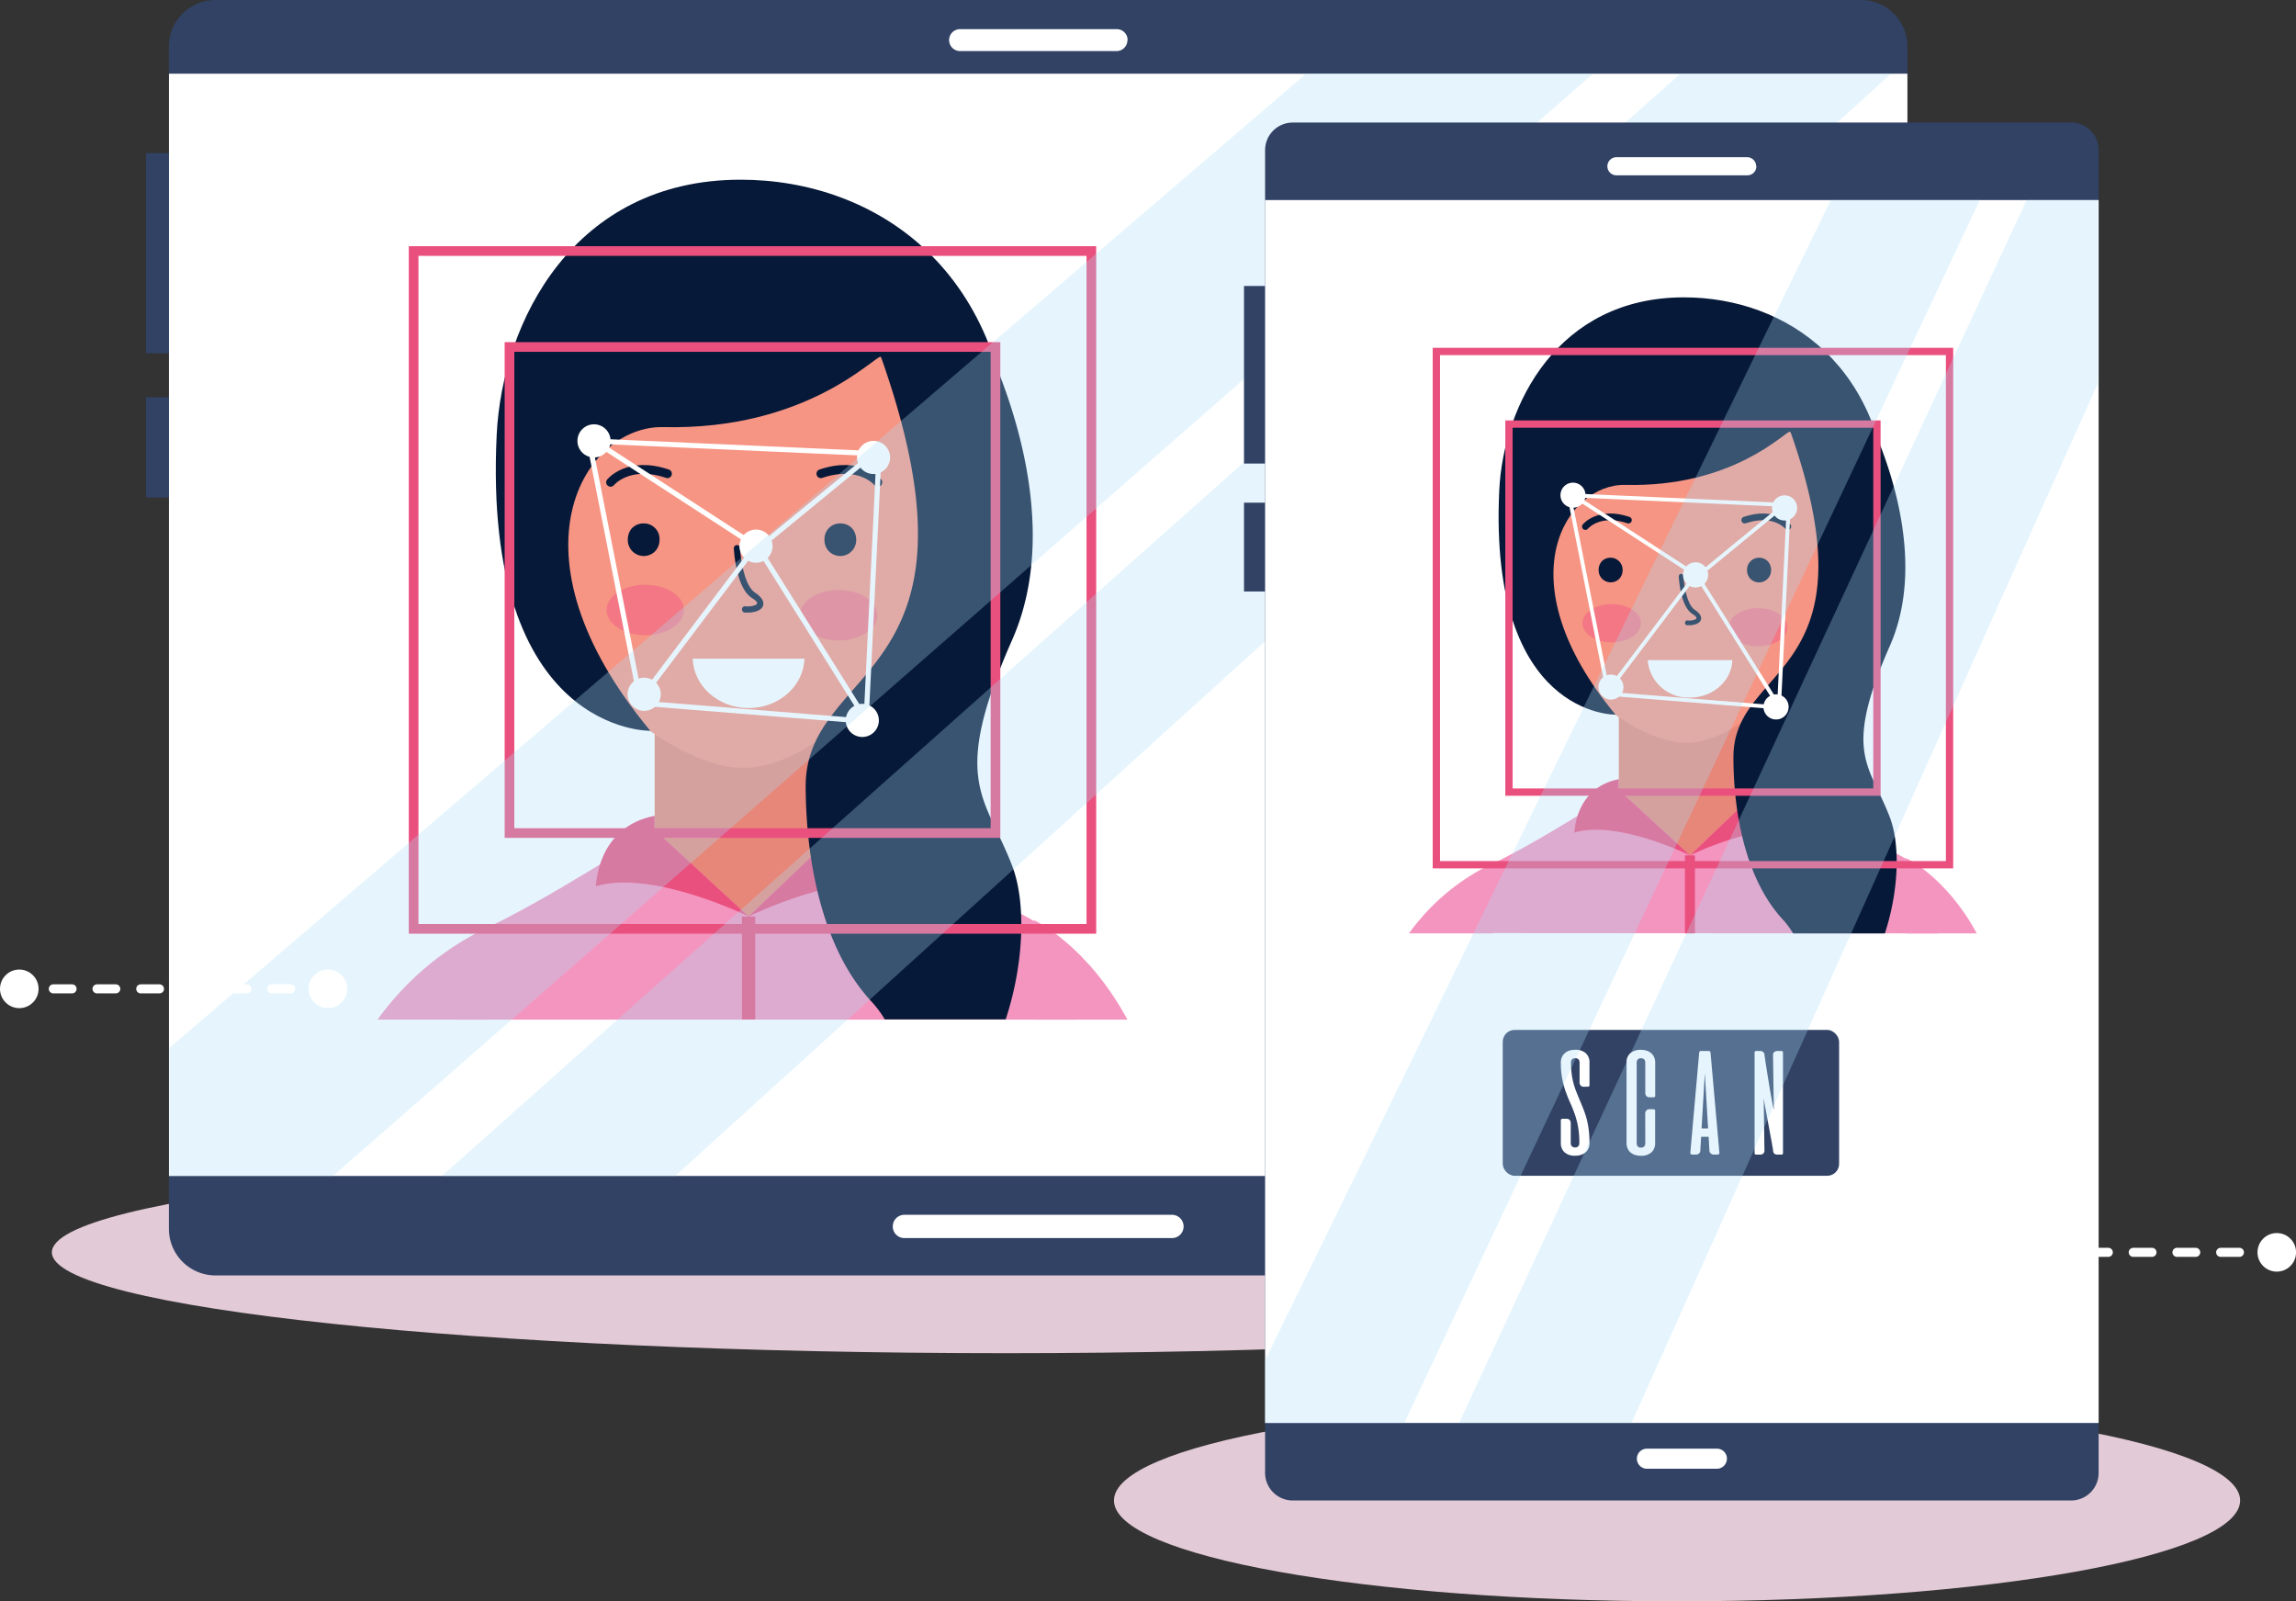 <svg xmlns="http://www.w3.org/2000/svg" viewBox="0 0 379.8 264.85"><rect x="0" y="0" width="379.8" height="264.85" fill="#333333" stroke="none"/><defs><style>.cls-1{isolation:isolate;}.cls-2{fill:#e2cad6;mix-blend-mode:multiply;}.cls-3{fill:#314265;}.cls-4{fill:#fff;}.cls-5{fill:#f495bf;}.cls-6{fill:#e78779;}.cls-7{fill:#ea507e;}.cls-8{fill:#f69583;}.cls-9{fill:#071938;}.cls-10,.cls-12,.cls-13,.cls-16,.cls-17,.cls-18,.cls-19,.cls-20{fill:none;}.cls-10,.cls-16{stroke:#071938;}.cls-10,.cls-16,.cls-19,.cls-20{stroke-linecap:round;stroke-linejoin:round;}.cls-10{stroke-width:1.46px;}.cls-11{fill:#f37784;}.cls-12,.cls-17{stroke:#ea507e;}.cls-12,.cls-13,.cls-17,.cls-18{stroke-miterlimit:10;}.cls-12{stroke-width:1.6px;}.cls-13,.cls-18,.cls-19,.cls-20{stroke:#fff;}.cls-13{stroke-width:0.84px;}.cls-14{opacity:0.3;}.cls-15{fill:#abdff9;}.cls-16{stroke-width:1.11px;}.cls-17{stroke-width:1.21px;}.cls-18{stroke-width:0.64px;}.cls-19,.cls-20{stroke-width:1.5px;}.cls-20{stroke-dasharray:3.1 4.13;}</style></defs><g class="cls-1"><g id="Layer_2" data-name="Layer 2"><g id="Capa_1" data-name="Capa 1"><path class="cls-2" d="M324.12,207.13c0,9.21-70.63,16.68-157.77,16.68S8.58,216.34,8.58,207.13s70.64-16.68,157.77-16.68S324.12,197.92,324.12,207.13Z"/><path class="cls-2" d="M370.56,248.17c0,9.21-41.7,16.68-93.15,16.68s-93.14-7.47-93.14-16.68,41.7-16.69,93.14-16.69S370.56,239,370.56,248.17Z"/><rect class="cls-3" x="24.16" y="25.33" width="7.56" height="33.09"/><rect class="cls-3" x="24.16" y="65.72" width="7.56" height="16.55"/><path class="cls-3" d="M315.52,203.24a7.7,7.7,0,0,1-7.69,7.71H35.65a7.71,7.71,0,0,1-7.71-7.71V7.7A7.71,7.71,0,0,1,35.65,0H307.83a7.69,7.69,0,0,1,7.69,7.7Z"/><rect class="cls-4" x="27.95" y="12.19" width="287.57" height="182.31"/><path class="cls-4" d="M195.79,202.85a1.92,1.92,0,0,1-1.93,1.92H149.6a1.92,1.92,0,0,1-1.92-1.92h0a1.93,1.93,0,0,1,1.92-1.93h44.26a1.93,1.93,0,0,1,1.93,1.93Z"/><path class="cls-4" d="M186.5,6.63a1.81,1.81,0,0,1-1.81,1.82h-25.9A1.82,1.82,0,0,1,157,6.63h0a1.81,1.81,0,0,1,1.82-1.81h25.9a1.8,1.8,0,0,1,1.81,1.81Z"/><rect class="cls-3" x="213.85" y="84.35" width="70.06" height="30.38" rx="2.48"/><path class="cls-4" d="M230.8,96.19a.86.86,0,0,1-.67-.26,1,1,0,0,1-.22-.65V91.15a1,1,0,0,0-.22-.67,1,1,0,0,0-1.35,0,1,1,0,0,0-.22.67,17.57,17.57,0,0,0,.17,2.53,15,15,0,0,0,.43,2.08q.28.94.63,1.8c.23.56.46,1.13.7,1.69s.47,1.13.7,1.71a17.84,17.84,0,0,1,.62,1.91,15.76,15.76,0,0,1,.44,2.27,21,21,0,0,1,.17,2.77,2.73,2.73,0,0,1-.21,1.1,2.31,2.31,0,0,1-.6.84,2.87,2.87,0,0,1-.94.53,3.89,3.89,0,0,1-1.21.18,3.08,3.08,0,0,1-2.18-.71,2.49,2.49,0,0,1-.78-1.94V103.2a.31.31,0,0,1,.08-.23.28.28,0,0,1,.23-.1h.86a.84.84,0,0,1,.67.26,1,1,0,0,1,.22.65v4.13a1,1,0,0,0,.23.67,1,1,0,0,0,1.35,0,1,1,0,0,0,.21-.67,17.32,17.32,0,0,0-1-6.14c-.29-.8-.6-1.57-.92-2.29s-.64-1.49-.93-2.29a18.16,18.16,0,0,1-.72-2.65,17.84,17.84,0,0,1-.28-3.39,2.73,2.73,0,0,1,.21-1.1,2.27,2.27,0,0,1,.6-.83,2.68,2.68,0,0,1,.93-.54A3.86,3.86,0,0,1,229,88.5a3.1,3.1,0,0,1,2.18.71,2.49,2.49,0,0,1,.78,1.94v4.71a.34.34,0,0,1-.08.23.26.26,0,0,1-.23.1Z"/><path class="cls-4" d="M243.53,101.8a1,1,0,0,1,.22-.66.83.83,0,0,1,.64-.27h.9a.29.29,0,0,1,.23.09.38.38,0,0,1,.08.23v6.72a2.49,2.49,0,0,1-.78,1.94,3.1,3.1,0,0,1-2.18.71,3.86,3.86,0,0,1-1.22-.18,2.82,2.82,0,0,1-.93-.53,2.31,2.31,0,0,1-.6-.84,2.73,2.73,0,0,1-.21-1.1V91.15a2.49,2.49,0,0,1,.78-1.94,3.08,3.08,0,0,1,2.18-.71,3.89,3.89,0,0,1,1.21.18,2.72,2.72,0,0,1,.94.54,2.27,2.27,0,0,1,.6.83,2.73,2.73,0,0,1,.21,1.1v6.9a.36.36,0,0,1-.08.23.29.29,0,0,1-.23.09h-.87a.85.85,0,0,1-.67-.25,1,1,0,0,1-.22-.65V91.15a1,1,0,0,0-.21-.67,1,1,0,0,0-1.35,0,1,1,0,0,0-.23.67v16.76a1,1,0,0,0,.22.67,1,1,0,0,0,1.35,0,1,1,0,0,0,.22-.67Z"/><path class="cls-4" d="M256.83,88.75a.26.26,0,0,1,.21.09.41.41,0,0,1,.1.21L259,109.93a.29.29,0,0,1-.08.26.37.37,0,0,1-.32.13h-.75a.93.93,0,0,1-.64-.23.81.81,0,0,1-.29-.54l-.16-3h-1.56l-.17,3a.81.81,0,0,1-.29.54.93.93,0,0,1-.64.23h-.75a.38.38,0,0,1-.32-.13.37.37,0,0,1-.08-.26l1.85-20.88a.4.4,0,0,1,.09-.21.27.27,0,0,1,.22-.09Zm-1.56,16.13h1.36L256,93.35Z"/><path class="cls-4" d="M271.93,88.75a.29.29,0,0,1,.23.09.36.36,0,0,1,.08.23V110a.34.34,0,0,1-.08.23.26.26,0,0,1-.23.1h-.87a.88.88,0,0,1-.61-.2.77.77,0,0,1-.26-.51,6.91,6.91,0,0,0-.12-.87c-.08-.45-.17-1-.29-1.64s-.25-1.34-.4-2.11-.28-1.55-.43-2.32-.28-1.52-.41-2.23-.23-1.32-.31-1.83l.15,10.8a.9.9,0,0,1-.21.65.88.88,0,0,1-.68.26h-.86a.25.25,0,0,1-.23-.1.3.3,0,0,1-.08-.23V89.07a.31.31,0,0,1,.08-.23.27.27,0,0,1,.23-.09h.86a.89.89,0,0,1,.62.2.79.79,0,0,1,.27.55c0,.16.07.5.14,1s.17,1.11.28,1.82.24,1.47.37,2.29.27,1.64.41,2.44.27,1.54.4,2.22.24,1.26.35,1.7l-.16-11.45a.7.7,0,0,1,.25-.57,1,1,0,0,1,.64-.21Z"/><path class="cls-5" d="M178,168.64c-.87-9.5-3.39-14.13-3.39-14.13-9.49-6.37-35.74-17.23-35.74-17.23H108.29s-18.71,12.19-29,16.75c0,0-2.65,5.22-3.94,14.61Z"/><polygon class="cls-6" points="138.83 137.28 123.83 151.58 108.29 137.28 108.29 111.72 138.83 111.72 138.83 137.28"/><path class="cls-7" d="M123.83,151.58s15.81-7.81,25.25-5c0,0-.66-9.8-10.25-11.65v2.33Z"/><path class="cls-7" d="M123.83,151.58s-15.81-7.81-25.25-5c0,0,.12-9.8,9.71-11.65v2.33Z"/><rect class="cls-7" x="122.73" y="151.58" width="2.2" height="17.05"/><path class="cls-8" d="M155.83,94.1C153.2,105.47,137.28,127,122.92,127c-12.33,0-32.16-17.9-33-29.71,0,0-3.07-21.08-3.51-28.17-1.3-21,18.31-38,36.54-38h0c18.25,0,38.57,17.07,37.07,38A190.74,190.74,0,0,1,155.83,94.1Z"/><path class="cls-9" d="M154.44,78.74C154.44,68,145.67,59,145.67,59c-1.13,0-12.35,12.19-35.95,11.64-12.89-.3-26.71,20.67-2.15,50.23,0,0-27.79.55-25.41-48.95.9-18.77,12.79-42.2,40.35-42.2,22.33,0,45,15,45,49.76C167.49,99.66,154.44,97,154.44,78.74Z"/><path class="cls-5" d="M186.5,168.64c-6.76-12.47-15.43-16.44-15.43-16.44s0,6,.06,16.44Z"/><path class="cls-5" d="M80.79,168.64c0-9.74.06-15.34.06-15.34a47.89,47.89,0,0,0-18.4,15.34Z"/><path class="cls-9" d="M144.11,165.6a17.53,17.53,0,0,1,2.25,3h20c3-9.09,3.43-19.25,1.08-25.37-4.44-11.61-10.39-13.87,0-37.42s-6.39-53.26-6.39-53.26l-15.3,6.54c19,53.76-12.48,50.5-12.48,71C133.32,141.89,135.8,156.6,144.11,165.6Z"/><path class="cls-9" d="M123.7,101.32l-.49,0a.52.52,0,0,1-.47-.57.49.49,0,0,1,.56-.47c1,.1,1.84-.2,1.92-.43s-.06-.45-.92-1c-2.59-1.76-2.9-7.9-2.91-8.16a.53.53,0,0,1,.51-.54.5.5,0,0,1,.52.49c.08,1.63.66,6.14,2.45,7.36,1.15.76,1.59,1.52,1.33,2.24S124.8,101.32,123.7,101.32Z"/><path class="cls-9" d="M106.47,86.57a2.61,2.61,0,0,0-2,.87,2.82,2.82,0,0,0-.62,1.81,2.64,2.64,0,0,0,4.6,1.84,2.79,2.79,0,0,0,.65-1.84A2.58,2.58,0,0,0,106.47,86.57Z"/><path class="cls-9" d="M139,86.57a2.6,2.6,0,0,1,2,.87,2.83,2.83,0,0,1,.63,1.81,2.64,2.64,0,0,1-4.6,1.84,2.74,2.74,0,0,1-.65-1.84A2.58,2.58,0,0,1,139,86.57Z"/><path class="cls-10" d="M145.21,79.77s-2.92-3.62-9.42-1.42"/><path class="cls-10" d="M101,79.77s2.91-3.62,9.41-1.42"/><path class="cls-11" d="M113.13,100.88c0,2.31-2.86,4.18-6.4,4.18s-6.38-1.87-6.38-4.18,2.85-4.17,6.38-4.17S113.13,98.57,113.13,100.88Z"/><path class="cls-11" d="M145.12,101.76c0,2.3-2.86,4.17-6.4,4.17s-6.38-1.87-6.38-4.17,2.85-4.18,6.38-4.18S145.12,99.44,145.12,101.76Z"/><path class="cls-4" d="M114.59,108.94c.15,4.53,4.22,8.17,9.24,8.17s9.1-3.64,9.24-8.17Z"/><rect class="cls-12" x="68.42" y="41.52" width="112.11" height="112.11"/><rect class="cls-12" x="84.28" y="57.39" width="80.39" height="80.39"/><path class="cls-4" d="M101,72.92a2.74,2.74,0,1,1-2.73-2.74A2.74,2.74,0,0,1,101,72.92Z"/><path class="cls-4" d="M127.8,90.33a2.74,2.74,0,1,1-2.74-2.74A2.73,2.73,0,0,1,127.8,90.33Z"/><path class="cls-4" d="M147.24,75.66a2.74,2.74,0,1,1-2.74-2.74A2.74,2.74,0,0,1,147.24,75.66Z"/><path class="cls-4" d="M109.3,114.83a2.74,2.74,0,1,1-2.73-2.74A2.74,2.74,0,0,1,109.3,114.83Z"/><path class="cls-4" d="M145.38,119.15a2.74,2.74,0,1,1-2.74-2.74A2.74,2.74,0,0,1,145.38,119.15Z"/><polyline class="cls-13" points="106.57 114.83 125.06 90.33 98.28 72.92"/><line class="cls-13" x1="126.32" y1="92.01" x2="143.34" y2="119.15"/><line class="cls-13" x1="143.34" y1="117.76" x2="145.38" y2="75.66"/><polyline class="cls-13" points="105.72 114.83 97.44 72.92 144.5 75.02 126.71 89.62"/><line class="cls-13" x1="107.42" y1="116.41" x2="141.47" y2="119.15"/><g class="cls-14"><polygon class="cls-15" points="312.82 12.2 277.94 12.2 73.08 194.5 111.7 194.5 312.82 12.2"/><path class="cls-15" d="M263.52,12.19H216.05S28.12,173.31,28,173.31V194.5H55.09Z"/></g><rect class="cls-3" x="205.78" y="47.3" width="6.71" height="29.37"/><rect class="cls-3" x="205.78" y="83.14" width="6.71" height="14.69"/><path class="cls-3" d="M347.15,243.61a4.55,4.55,0,0,1-4.56,4.56H213.84a4.57,4.57,0,0,1-4.57-4.56V24.83a4.57,4.57,0,0,1,4.57-4.56H342.59a4.55,4.55,0,0,1,4.56,4.56Z"/><rect class="cls-4" x="209.27" y="33.09" width="137.88" height="202.26"/><path class="cls-4" d="M290.54,27.53A1.5,1.5,0,0,1,289,29H267.39a1.5,1.5,0,0,1-1.5-1.5h0a1.5,1.5,0,0,1,1.5-1.5H289a1.5,1.5,0,0,1,1.5,1.5Z"/><path class="cls-4" d="M285.66,241.26a1.66,1.66,0,0,1-1.67,1.66H272.44a1.66,1.66,0,0,1-1.67-1.66h0a1.66,1.66,0,0,1,1.67-1.66H284a1.66,1.66,0,0,1,1.67,1.66Z"/><rect class="cls-3" x="248.58" y="170.34" width="55.64" height="24.13" rx="1.97"/><path class="cls-4" d="M262,179.74a.66.66,0,0,1-.53-.2.75.75,0,0,1-.18-.52v-3.28a.82.82,0,0,0-.17-.53.83.83,0,0,0-1.08,0,.82.82,0,0,0-.17.53,15.2,15.2,0,0,0,.13,2,12.26,12.26,0,0,0,.35,1.65,13.29,13.29,0,0,0,.5,1.43c.18.45.36.9.55,1.34s.38.9.56,1.37a15.72,15.72,0,0,1,.5,1.51,14.43,14.43,0,0,1,.34,1.8,16.44,16.44,0,0,1,.13,2.21,2.21,2.21,0,0,1-.16.87,1.76,1.76,0,0,1-.48.66,2.12,2.12,0,0,1-.75.42,2.93,2.93,0,0,1-1,.15,2.5,2.5,0,0,1-1.73-.56,2,2,0,0,1-.62-1.54v-3.75a.28.28,0,0,1,.06-.18.26.26,0,0,1,.19-.08h.68a.67.67,0,0,1,.54.21.77.77,0,0,1,.17.52v3.28a.77.77,0,0,0,.18.53.69.69,0,0,0,.53.2.67.67,0,0,0,.54-.2.77.77,0,0,0,.17-.53,14.87,14.87,0,0,0-.22-2.75,14.28,14.28,0,0,0-.57-2.13c-.23-.64-.48-1.25-.74-1.82s-.5-1.18-.73-1.82a14.33,14.33,0,0,1-.57-2.11,14,14,0,0,1-.23-2.69,2.18,2.18,0,0,1,.17-.87,1.76,1.76,0,0,1,.48-.66,2,2,0,0,1,.74-.43,3.13,3.13,0,0,1,1-.14,2.48,2.48,0,0,1,1.73.56,2,2,0,0,1,.62,1.54v3.75a.28.28,0,0,1-.06.18.21.21,0,0,1-.18.07Z"/><path class="cls-4" d="M272.15,184.2a.79.79,0,0,1,.17-.52.66.66,0,0,1,.51-.22h.71a.23.23,0,0,1,.19.08.28.28,0,0,1,.06.18v5.34a2,2,0,0,1-.62,1.54,2.5,2.5,0,0,1-1.73.56,3,3,0,0,1-1-.15,2.16,2.16,0,0,1-.74-.42,1.74,1.74,0,0,1-.47-.66,2.21,2.21,0,0,1-.17-.87V175.74a2,2,0,0,1,.62-1.54,2.5,2.5,0,0,1,1.73-.56,3.22,3.22,0,0,1,1,.14,2.13,2.13,0,0,1,.75.43,1.85,1.85,0,0,1,.47.66,2.18,2.18,0,0,1,.17.87v5.48a.29.29,0,0,1-.06.19.22.22,0,0,1-.19.07h-.68a.68.68,0,0,1-.53-.2.77.77,0,0,1-.18-.52v-5a.82.82,0,0,0-.17-.53.7.7,0,0,0-.54-.2.68.68,0,0,0-.53.2.77.77,0,0,0-.18.53v13.32a.82.82,0,0,0,.17.53.7.7,0,0,0,.54.2.68.68,0,0,0,.53-.2.77.77,0,0,0,.18-.53Z"/><path class="cls-4" d="M282.71,173.83a.21.21,0,0,1,.17.08.26.26,0,0,1,.07.17l1.47,16.58a.26.26,0,0,1-.07.21.3.3,0,0,1-.25.09h-.6a.71.71,0,0,1-.5-.17.66.66,0,0,1-.23-.44l-.13-2.33H281.4l-.14,2.33a.65.65,0,0,1-.22.44.75.75,0,0,1-.51.17h-.6a.32.32,0,0,1-.25-.09.3.3,0,0,1-.07-.21l1.47-16.58a.33.33,0,0,1,.07-.17.23.23,0,0,1,.18-.08Zm-1.24,12.81h1.08l-.54-9.15Z"/><path class="cls-4" d="M294.7,173.83a.22.22,0,0,1,.18.08.28.28,0,0,1,.06.18v16.62a.28.28,0,0,1-.06.18.21.21,0,0,1-.18.07H294a.74.74,0,0,1-.49-.15.64.64,0,0,1-.2-.41,4.59,4.59,0,0,0-.1-.68c-.06-.36-.13-.8-.23-1.31s-.2-1.07-.31-1.68-.23-1.22-.34-1.84-.22-1.21-.33-1.77-.18-1.05-.25-1.46l.12,8.58a.64.64,0,0,1-.7.72h-.69a.21.21,0,0,1-.18-.07.28.28,0,0,1-.06-.18V174.09a.28.28,0,0,1,.06-.18.22.22,0,0,1,.18-.08h.69a.73.73,0,0,1,.49.17.58.58,0,0,1,.21.43l.12.8c.05.41.13.89.22,1.45s.18,1.17.29,1.82.21,1.3.32,1.94.22,1.22.32,1.76.2,1,.28,1.35l-.13-9.09a.56.56,0,0,1,.2-.45.72.72,0,0,1,.51-.18Z"/><path class="cls-5" d="M320.54,154.38c-.66-7.19-2.56-10.69-2.56-10.69-7.19-4.83-27.07-13.05-27.07-13.05H267.78s-14.16,9.23-21.92,12.69a37.91,37.91,0,0,0-3,11Z"/><polygon class="cls-6" points="290.91 130.64 279.55 141.47 267.78 130.64 267.78 111.28 290.91 111.28 290.91 130.64"/><path class="cls-7" d="M279.55,141.47s12-5.91,19.12-3.77c0,0-.5-7.42-7.76-8.83v1.77Z"/><path class="cls-7" d="M279.55,141.47s-12-5.91-19.12-3.77c0,0,.09-7.42,7.35-8.83v1.77Z"/><rect class="cls-7" x="278.72" y="141.47" width="1.66" height="12.91"/><path class="cls-8" d="M303.79,97.94c-2,8.62-14.05,24.91-24.92,24.91-9.34,0-24.36-13.55-25-22.49,0,0-2.32-16-2.66-21.33-1-15.89,13.87-28.8,27.68-28.8h0c13.81,0,29.19,12.93,28.07,28.8A146,146,0,0,1,303.79,97.94Z"/><path class="cls-9" d="M302.73,86.31c0-8.11-6.64-14.92-6.64-14.92-.86,0-9.35,9.23-27.22,8.81-9.77-.23-20.22,15.65-1.63,38,0,0-21,.42-19.24-37.07.68-14.21,9.68-31.95,30.56-31.95,16.9,0,34.05,11.38,34.05,37.68C312.61,102.15,302.73,100.16,302.73,86.31Z"/><path class="cls-5" d="M327,154.38c-5.12-9.43-11.69-12.44-11.69-12.44s0,4.57.05,12.44Z"/><path class="cls-5" d="M247,154.38c0-7.36,0-11.61,0-11.61a36.21,36.21,0,0,0-13.93,11.61Z"/><path class="cls-9" d="M294.91,152.09a13.3,13.3,0,0,1,1.7,2.29h15.18c2.26-6.88,2.6-14.57.82-19.21-3.36-8.79-7.86-10.5,0-28.33s-4.84-40.33-4.84-40.33l-11.58,4.95c14.35,40.72-9.45,38.24-9.45,53.76C286.74,134.13,288.62,145.27,294.91,152.09Z"/><path class="cls-9" d="M279.45,103.41h-.37a.4.4,0,0,1-.35-.43.37.37,0,0,1,.42-.36c.79.08,1.39-.15,1.45-.32s0-.35-.69-.79c-2-1.34-2.19-6-2.21-6.18a.4.4,0,0,1,.39-.41.38.38,0,0,1,.4.37c.05,1.24.49,4.65,1.85,5.57.87.58,1.2,1.15,1,1.7S280.29,103.41,279.45,103.41Z"/><path class="cls-9" d="M266.4,92.24a2,2,0,0,0-1.49.66,2.16,2.16,0,0,0-.47,1.38,2,2,0,0,0,3.48,1.38,2.08,2.08,0,0,0,.49-1.38A2,2,0,0,0,266.4,92.24Z"/><path class="cls-9" d="M291,92.24a2,2,0,0,1,1.49.66,2.16,2.16,0,0,1,.48,1.38,2,2,0,0,1-3.49,1.38,2.08,2.08,0,0,1-.49-1.38A2,2,0,0,1,291,92.24Z"/><path class="cls-16" d="M295.74,87.09s-2.21-2.73-7.13-1.07"/><path class="cls-16" d="M262.25,87.09s2.2-2.73,7.12-1.07"/><path class="cls-11" d="M271.45,103.08c0,1.75-2.16,3.16-4.84,3.16s-4.84-1.41-4.84-3.16,2.16-3.16,4.84-3.16S271.45,101.33,271.45,103.08Z"/><path class="cls-11" d="M295.67,103.74c0,1.75-2.17,3.16-4.84,3.16s-4.84-1.41-4.84-3.16,2.17-3.16,4.84-3.16S295.67,102,295.67,103.74Z"/><path class="cls-4" d="M272.56,109.18a6.73,6.73,0,0,0,7,6.19c3.81,0,6.89-2.76,7-6.19Z"/><rect class="cls-17" x="237.6" y="58.13" width="84.89" height="84.89"/><rect class="cls-17" x="249.61" y="70.14" width="60.87" height="60.87"/><path class="cls-4" d="M262.27,81.91a2.07,2.07,0,1,1-2.07-2.08A2.07,2.07,0,0,1,262.27,81.91Z"/><path class="cls-4" d="M282.56,95.09A2.08,2.08,0,1,1,280.48,93,2.08,2.08,0,0,1,282.56,95.09Z"/><path class="cls-4" d="M297.28,84a2.08,2.08,0,1,1-2.07-2.07A2.07,2.07,0,0,1,297.28,84Z"/><path class="cls-4" d="M268.55,113.64a2.07,2.07,0,1,1-2.07-2.07A2.07,2.07,0,0,1,268.55,113.64Z"/><path class="cls-4" d="M295.87,116.91a2.08,2.08,0,1,1-2.08-2.07A2.07,2.07,0,0,1,295.87,116.91Z"/><polyline class="cls-18" points="266.48 113.64 280.49 95.09 260.2 81.91"/><line class="cls-18" x1="281.44" y1="96.36" x2="294.33" y2="116.91"/><line class="cls-18" x1="294.33" y1="115.86" x2="295.87" y2="83.98"/><polyline class="cls-18" points="265.84 113.64 259.56 81.91 295.2 83.5 281.73 94.56"/><line class="cls-18" x1="267.13" y1="114.84" x2="292.91" y2="116.91"/><g class="cls-14"><polygon class="cls-15" points="347.04 33.09 335.23 33.09 241.35 235.35 269.89 235.35 347.04 63.38 347.04 33.09"/><path class="cls-15" d="M327.5,33.09H302.83S209.39,225,209.23,225v10.36h23.06Z"/></g><line class="cls-19" x1="325.55" y1="207.13" x2="327.05" y2="207.13"/><line class="cls-20" x1="331.19" y1="207.13" x2="372.52" y2="207.13"/><line class="cls-19" x1="374.58" y1="207.13" x2="376.08" y2="207.13"/><circle class="cls-4" cx="376.62" cy="207.13" r="3.19"/><circle class="cls-4" cx="325.55" cy="207.13" r="3.19"/><line class="cls-19" x1="3.19" y1="163.55" x2="4.69" y2="163.55"/><line class="cls-20" x1="8.82" y1="163.55" x2="50.15" y2="163.55"/><line class="cls-19" x1="52.22" y1="163.55" x2="53.72" y2="163.55"/><circle class="cls-4" cx="54.25" cy="163.55" r="3.19"/><circle class="cls-4" cx="3.19" cy="163.55" r="3.19"/></g></g></g></svg>